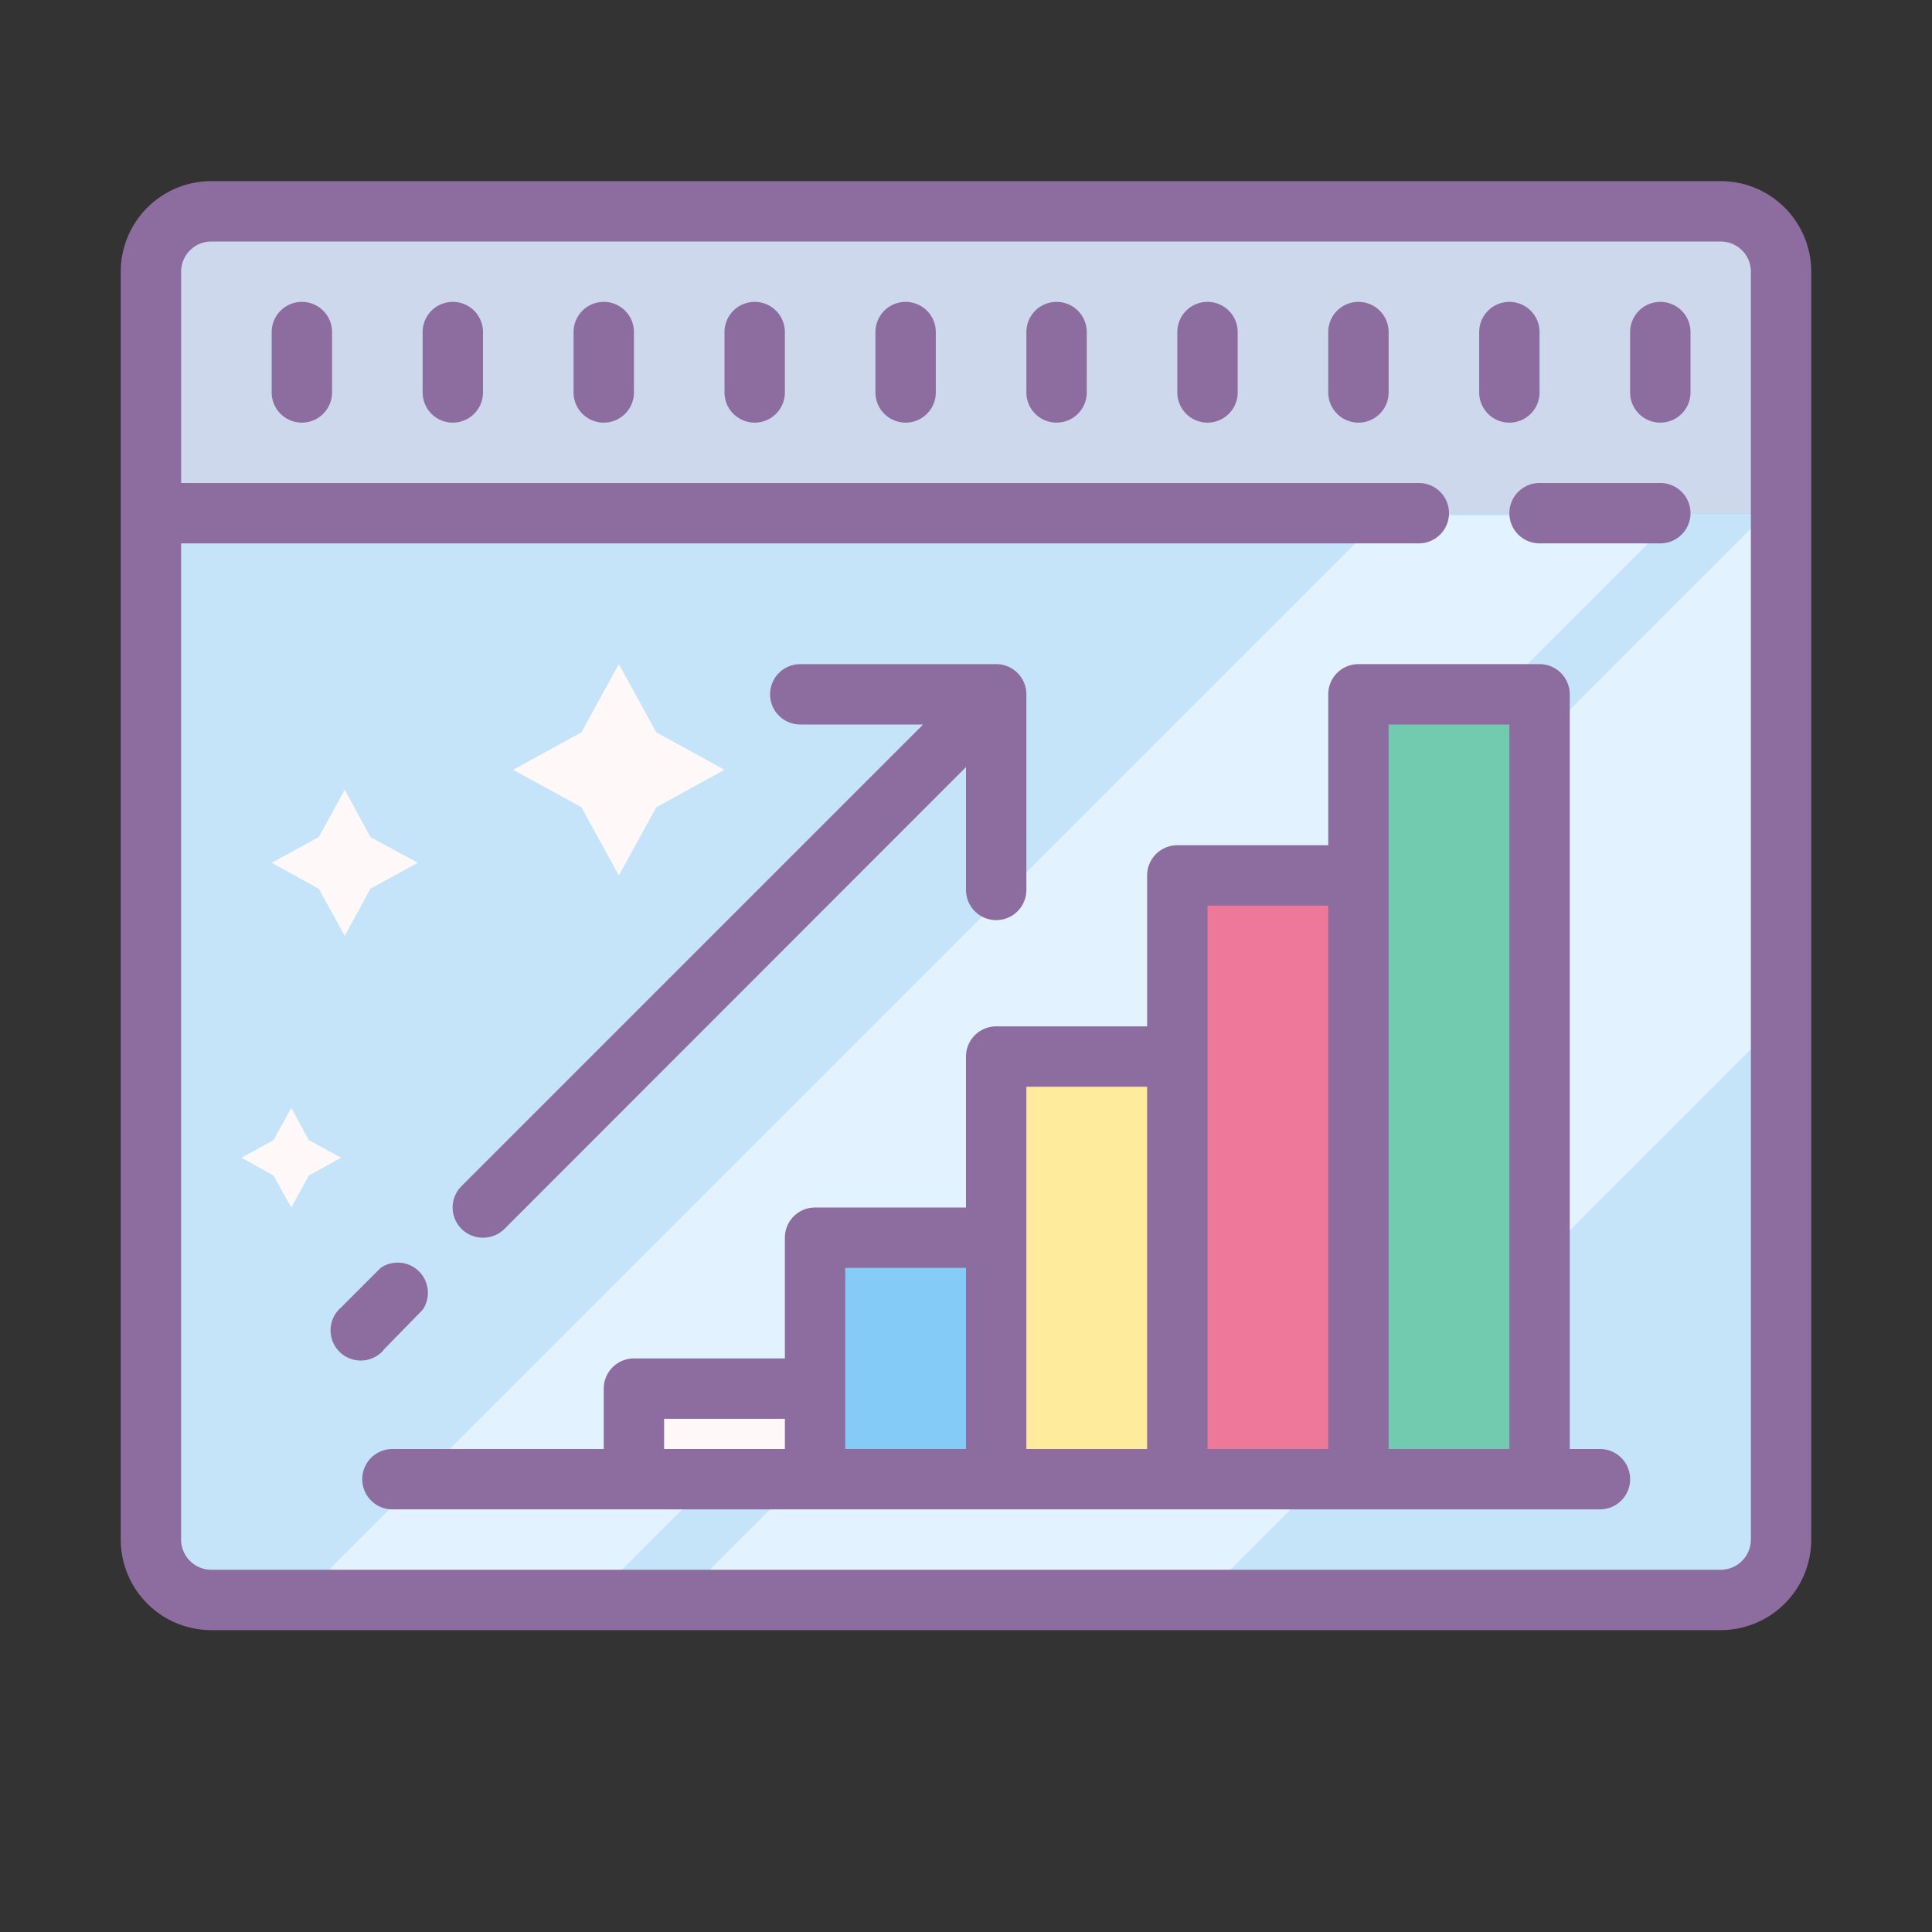 <svg xmlns="http://www.w3.org/2000/svg"  viewBox="0 0 64 64" width="128px" height="128px"><rect x="0" y="0" width="64" height="64" fill="#333333" stroke="none"/><path fill="#ced8ed" d="M5 7H59V17H5z"/><path fill="#c5e4fa" d="M5 17H59V53H5z"/><path fill="#e3f2ff" d="M39.76 53L59 33.76 59 17.08 58.43 17.08 22.51 53 39.76 53zM9.9 53L19.6 53 55.52 17.08 45.82 17.08 9.9 53z"/><path fill="#ed7899" d="M39 29H45V49H39z"/><path fill="#72caaf" d="M45 23H51V49H45z"/><path fill="#ffeb9b" d="M33 35H39V49H33z"/><path fill="#85cbf8" d="M27 41H33V49H27z"/><path fill="#fff8f8" d="M21 46H27V49H21zM20.5 22L21.74 24.26 24 25.5 21.74 26.74 20.5 29 19.26 26.74 17 25.5 19.26 24.26 20.5 22zM11.42 26.16L12.27 27.73 13.84 28.58 12.27 29.44 11.42 31 10.56 29.44 9 28.58 10.56 27.73 11.42 26.16zM9.65 36.7L10.23 37.77 11.3 38.35 10.23 38.94 9.65 40 9.06 38.94 8 38.35 9.06 37.77 9.65 36.7z"/><path fill="#8d6c9f" d="M53 48H52V23a1 1 0 0 0-1-1H45a1 1 0 0 0-1 1v5H39a1 1 0 0 0-1 1v5H33a1 1 0 0 0-1 1v5H27a1 1 0 0 0-1 1v4H21a1 1 0 0 0-1 1v2H13a1 1 0 0 0 0 2H53a1 1 0 0 0 0-2zM22 47h4v1H22zm6-1V42h4v6H28zm6-5V36h4V48H34zm6-6V30h4V48H40zm6 13V24h4V48zM55 16H51a1 1 0 0 0 0 2h4a1 1 0 0 0 0-2z"/><path fill="#8d6c9f" d="M57,6H7A3,3,0,0,0,4,9V51a3,3,0,0,0,3,3H57a3,3,0,0,0,3-3V9A3,3,0,0,0,57,6Zm1,45a1,1,0,0,1-1,1H7a1,1,0,0,1-1-1V18H47a1,1,0,0,0,0-2H6V9A1,1,0,0,1,7,8H57a1,1,0,0,1,1,1Z"/><path fill="#8d6c9f" d="M20 10a1 1 0 0 0-1 1v2a1 1 0 0 0 2 0V11A1 1 0 0 0 20 10zM15 10a1 1 0 0 0-1 1v2a1 1 0 0 0 2 0V11A1 1 0 0 0 15 10zM10 10a1 1 0 0 0-1 1v2a1 1 0 0 0 2 0V11A1 1 0 0 0 10 10zM35 10a1 1 0 0 0-1 1v2a1 1 0 0 0 2 0V11A1 1 0 0 0 35 10zM40 10a1 1 0 0 0-1 1v2a1 1 0 0 0 2 0V11A1 1 0 0 0 40 10zM45 10a1 1 0 0 0-1 1v2a1 1 0 0 0 2 0V11A1 1 0 0 0 45 10zM50 14a1 1 0 0 0 1-1V11a1 1 0 0 0-2 0v2A1 1 0 0 0 50 14zM55 10a1 1 0 0 0-1 1v2a1 1 0 0 0 2 0V11A1 1 0 0 0 55 10zM25 10a1 1 0 0 0-1 1v2a1 1 0 0 0 2 0V11A1 1 0 0 0 25 10zM30 10a1 1 0 0 0-1 1v2a1 1 0 0 0 2 0V11A1 1 0 0 0 30 10zM16 41a1 1 0 0 0 .71-.29L32 25.41v4.07a1 1 0 0 0 2 0V23a1 1 0 0 0-1-1H26.51a1 1 0 0 0 0 2h4.07L15.29 39.29A1 1 0 0 0 16 41zM12.71 44.71L14 43.39A1 1 0 0 0 12.61 42l-1.31 1.31a1 1 0 1 0 1.41 1.41z"/></svg>